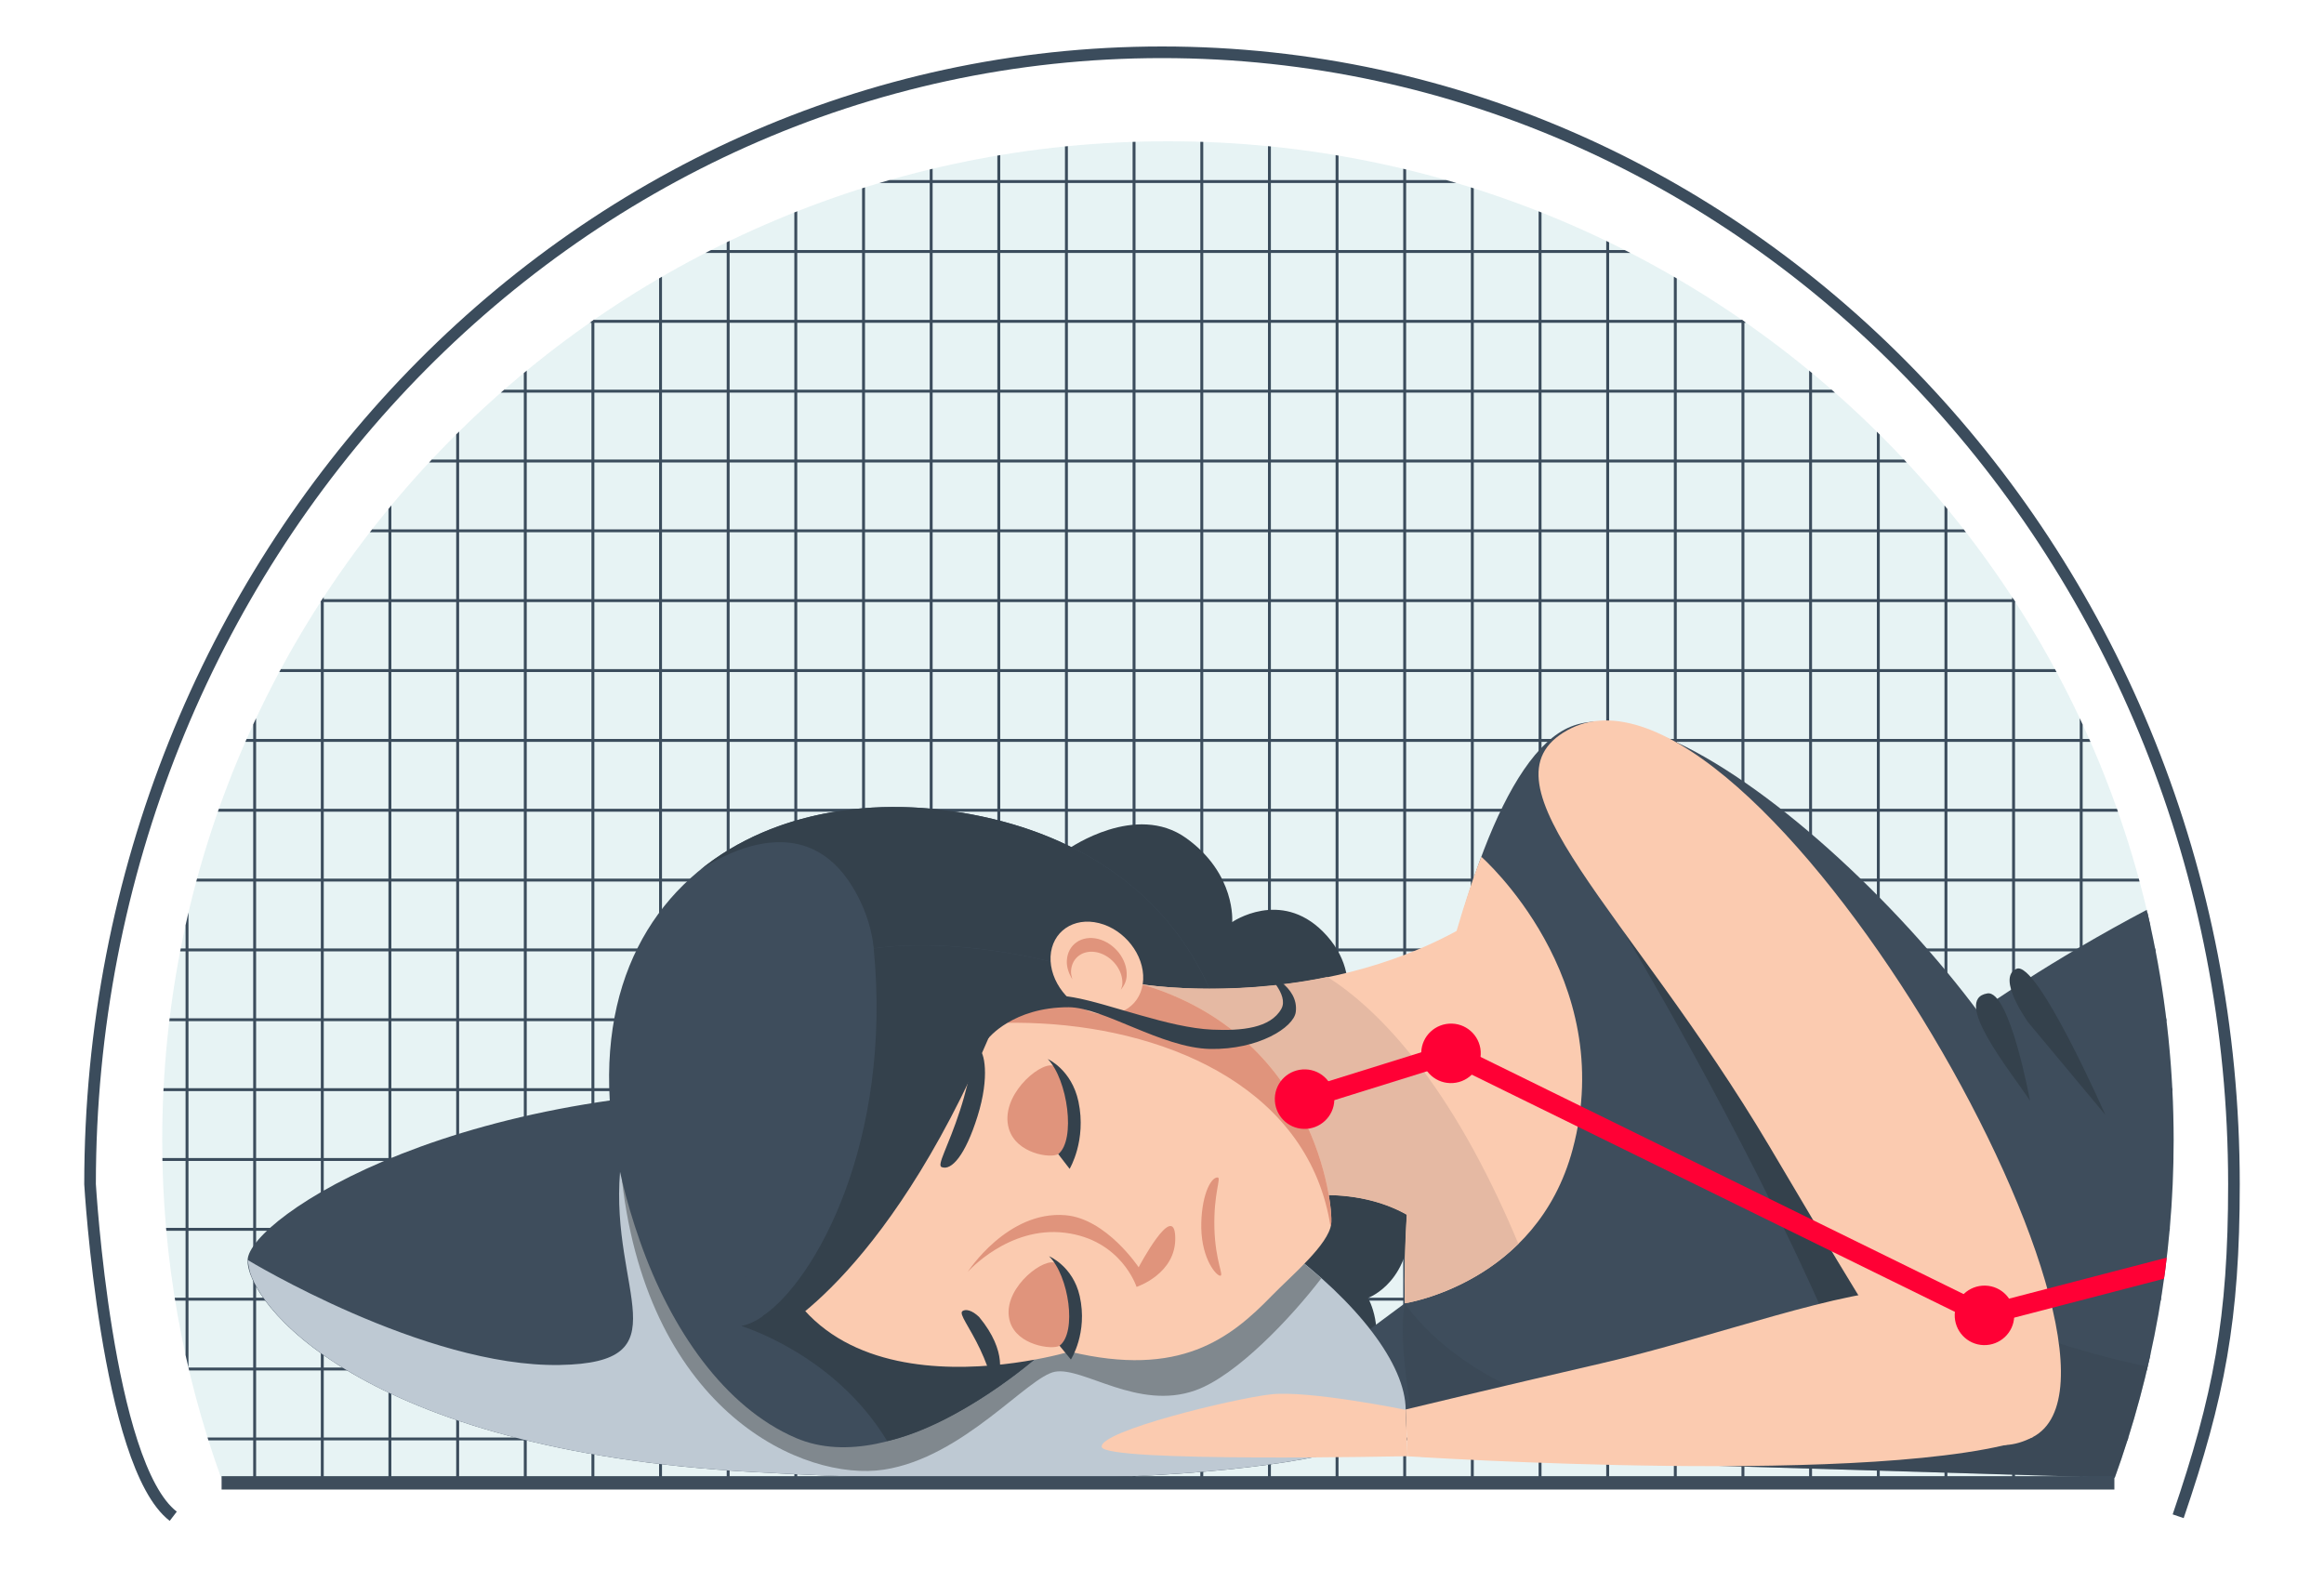 <?xml version="1.0" encoding="utf-8"?>
<!-- Generator: Adobe Illustrator 27.8.1, SVG Export Plug-In . SVG Version: 6.00 Build 0)  -->
<svg version="1.1" id="Layer_1" xmlns="http://www.w3.org/2000/svg" xmlns:xlink="http://www.w3.org/1999/xlink" x="0px" y="0px"
	 viewBox="0 0 200 135" enable-background="new 0 0 200 135" xml:space="preserve">
<g>
	<path opacity="0.3" fill="#AFD6DA" d="M181.95,127.31c3.31-9.11,5.11-18.93,5.11-29.17c0-47.48-38.75-85.98-86.55-85.98
		c-47.8,0-86.55,38.49-86.55,85.98c0,10.24,1.81,20.06,5.11,29.17H181.95z"/>
	<path fill="none" d="M181.95,127.31c3.31-9.11,5.11-18.93,5.11-29.17c0-47.48-38.75-85.98-86.55-85.98
		c-47.8,0-86.55,38.49-86.55,85.98c0,10.24,1.81,20.06,5.11,29.17H181.95z"/>
	<g>
		<defs>
			<path id="SVGID_1_" d="M181.95,127.31c3.31-9.11,5.11-18.93,5.11-29.17c0-47.48-38.75-85.98-86.55-85.98
				c-47.8,0-86.55,38.49-86.55,85.98c0,10.24,1.81,20.06,5.11,29.17H181.95z"/>
		</defs>
		<clipPath id="SVGID_00000021814053680748931420000014741030298082906783_">
			<use xlink:href="#SVGID_1_"  overflow="visible"/>
		</clipPath>
		<g clip-path="url(#SVGID_00000021814053680748931420000014741030298082906783_)">
			<g>
				<path fill="#3B4C5C" d="M196.7,129.98H4.32V9.49H196.7V129.98z M4.57,129.73h191.87V9.74H4.57V129.73z"/>
			</g>
			<g>
				<rect x="4.45" y="123.72" fill="#3B4C5C" width="192.12" height="0.25"/>
			</g>
			<g>
				<rect x="4.45" y="117.7" fill="#3B4C5C" width="192.12" height="0.25"/>
			</g>
			<g>
				<rect x="4.45" y="111.69" fill="#3B4C5C" width="192.12" height="0.25"/>
			</g>
			<g>
				<rect x="4.45" y="105.68" fill="#3B4C5C" width="192.12" height="0.25"/>
			</g>
			<g>
				<rect x="4.45" y="99.67" fill="#3B4C5C" width="192.12" height="0.25"/>
			</g>
			<g>
				<rect x="4.45" y="93.66" fill="#3B4C5C" width="192.12" height="0.25"/>
			</g>
			<g>
				<rect x="4.45" y="87.64" fill="#3B4C5C" width="192.12" height="0.25"/>
			</g>
			<g>
				<rect x="4.45" y="81.63" fill="#3B4C5C" width="192.12" height="0.25"/>
			</g>
			<g>
				<rect x="4.45" y="75.62" fill="#3B4C5C" width="192.12" height="0.25"/>
			</g>
			<g>
				<rect x="4.45" y="69.61" fill="#3B4C5C" width="192.12" height="0.25"/>
			</g>
			<g>
				<rect x="4.45" y="63.6" fill="#3B4C5C" width="192.12" height="0.25"/>
			</g>
			<g>
				<rect x="4.45" y="57.59" fill="#3B4C5C" width="192.12" height="0.25"/>
			</g>
			<g>
				<rect x="4.45" y="51.57" fill="#3B4C5C" width="192.12" height="0.25"/>
			</g>
			<g>
				<rect x="4.45" y="45.56" fill="#3B4C5C" width="192.12" height="0.25"/>
			</g>
			<g>
				<rect x="4.45" y="39.55" fill="#3B4C5C" width="192.12" height="0.25"/>
			</g>
			<g>
				<rect x="4.45" y="33.54" fill="#3B4C5C" width="192.12" height="0.25"/>
			</g>
			<g>
				<rect x="4.45" y="27.53" fill="#3B4C5C" width="192.12" height="0.25"/>
			</g>
			<g>
				<rect x="4.45" y="21.52" fill="#3B4C5C" width="192.12" height="0.25"/>
			</g>
			<g>
				<rect x="4.45" y="15.5" fill="#3B4C5C" width="192.12" height="0.25"/>
			</g>
			<g>
				<rect x="190.62" y="9.62" fill="#3B4C5C" width="0.25" height="120.24"/>
			</g>
			<g>
				<rect x="184.8" y="9.62" fill="#3B4C5C" width="0.25" height="120.24"/>
			</g>
			<g>
				<rect x="178.98" y="9.62" fill="#3B4C5C" width="0.25" height="120.24"/>
			</g>
			<g>
				<rect x="173.16" y="9.62" fill="#3B4C5C" width="0.25" height="120.24"/>
			</g>
			<g>
				<rect x="167.34" y="9.62" fill="#3B4C5C" width="0.25" height="120.24"/>
			</g>
			<g>
				<rect x="161.52" y="9.62" fill="#3B4C5C" width="0.25" height="120.24"/>
			</g>
			<g>
				<rect x="155.69" y="9.62" fill="#3B4C5C" width="0.25" height="120.24"/>
			</g>
			<g>
				<rect x="149.87" y="9.62" fill="#3B4C5C" width="0.25" height="120.24"/>
			</g>
			<g>
				<rect x="144.05" y="9.62" fill="#3B4C5C" width="0.25" height="120.24"/>
			</g>
			<g>
				<rect x="138.23" y="9.62" fill="#3B4C5C" width="0.25" height="120.24"/>
			</g>
			<g>
				<rect x="132.41" y="9.62" fill="#3B4C5C" width="0.25" height="120.24"/>
			</g>
			<g>
				<rect x="126.58" y="9.62" fill="#3B4C5C" width="0.25" height="120.24"/>
			</g>
			<g>
				<rect x="120.76" y="9.62" fill="#3B4C5C" width="0.25" height="120.24"/>
			</g>
			<g>
				<rect x="114.94" y="9.62" fill="#3B4C5C" width="0.25" height="120.24"/>
			</g>
			<g>
				<rect x="109.12" y="9.62" fill="#3B4C5C" width="0.25" height="120.24"/>
			</g>
			<g>
				<rect x="103.3" y="9.62" fill="#3B4C5C" width="0.25" height="120.24"/>
			</g>
			<g>
				<rect x="97.47" y="9.62" fill="#3B4C5C" width="0.25" height="120.24"/>
			</g>
			<g>
				<rect x="91.65" y="9.62" fill="#3B4C5C" width="0.25" height="120.24"/>
			</g>
			<g>
				<rect x="85.83" y="9.62" fill="#3B4C5C" width="0.25" height="120.24"/>
			</g>
			<g>
				<rect x="80.01" y="9.62" fill="#3B4C5C" width="0.25" height="120.24"/>
			</g>
			<g>
				<rect x="74.19" y="9.62" fill="#3B4C5C" width="0.25" height="120.24"/>
			</g>
			<g>
				<rect x="68.36" y="9.62" fill="#3B4C5C" width="0.25" height="120.24"/>
			</g>
			<g>
				<rect x="62.54" y="9.62" fill="#3B4C5C" width="0.25" height="120.24"/>
			</g>
			<g>
				<rect x="56.72" y="9.62" fill="#3B4C5C" width="0.25" height="120.24"/>
			</g>
			<g>
				<rect x="50.9" y="9.62" fill="#3B4C5C" width="0.25" height="120.24"/>
			</g>
			<g>
				<rect x="45.08" y="9.62" fill="#3B4C5C" width="0.25" height="120.24"/>
			</g>
			<g>
				<rect x="39.26" y="9.62" fill="#3B4C5C" width="0.25" height="120.24"/>
			</g>
			<g>
				<rect x="33.43" y="9.62" fill="#3B4C5C" width="0.25" height="120.24"/>
			</g>
			<g>
				<rect x="27.61" y="9.62" fill="#3B4C5C" width="0.25" height="120.24"/>
			</g>
			<g>
				<rect x="21.79" y="9.62" fill="#3B4C5C" width="0.25" height="120.24"/>
			</g>
			<g>
				<rect x="15.97" y="9.62" fill="#3B4C5C" width="0.25" height="120.24"/>
			</g>
			<g>
				<rect x="10.15" y="9.62" fill="#3B4C5C" width="0.25" height="120.24"/>
			</g>
		</g>
		<g clip-path="url(#SVGID_00000021814053680748931420000014741030298082906783_)">
			<g>
				<g>
					<path fill="#34414C" d="M92.02,73.02c0,0,5.73-4,10.07-0.88c4.3,3.09,3.95,7.22,3.95,7.22s4.13-2.86,7.81,0.82
						c4.09,4.09,1.12,8.96,1.12,8.96s2.97,1.15,4.03,3.84c1.06,2.69-1.54,5.15-1.54,5.15s3.66,3.14,3.86,6.16
						c0.39,6-3.59,7.42-3.59,7.42s1.61,2.77,0.07,6.17c-1.54,3.41-6.97,5.76-6.97,5.76c-1.99-2.43-3.86-8.9,1.8-11.8
						c-3.33-2.81-3.24-9.52-2.15-11.42c0,0-5.64,1.27-6.11-3.86l-5.91-4.82L92.02,73.02z"/>
					<polygon fill="#3E4D5C" points="120.9,112.17 114.81,116.69 123.68,125.42 130.57,125.63 					"/>
					<g>
						<path fill="#3E4D5C" d="M21.31,108.45c0.11-3.57,18.42-15.92,50.35-14.66c26.82,1.06,49.24,18.38,49.31,27.52
							c0.04,4.74-22.37,7.27-56.22,5.38C30.9,124.81,21.19,112.01,21.31,108.45z"/>
						<path fill="#BEC9D3" d="M64.75,126.69c33.85,1.88,56.25-0.64,56.22-5.38c-0.06-7.72-16.06-21.22-37.17-25.9l-30.44,5.44
							c-0.85,10.37,5.53,16.44-5.19,16.63c-11.62,0.21-26.86-9.04-26.86-9.04c0.05,0.36,0.13,0.69,0.2,1.04
							C22.93,114.01,33.62,124.96,64.75,126.69z"/>
						<g>
							<path fill="#80888E" d="M76,101.41c-4.27,0.33-9.15,1.85-14.13,4.05l-8.34-3.84c2.31,20.01,15.69,25.91,22.53,24.87
								c6.84-1.04,12.41-8.02,14.74-8.43c2.43-0.43,7.11,3.36,12.06,1.61c3.54-1.25,8.27-6.28,10.85-9.65
								c-2.58-2.3-5.75-4.59-9.42-6.7C95.22,101.52,84.73,100.73,76,101.41z"/>
						</g>
					</g>
					<path fill="#3E4D5C" d="M122.46,121.48c-4.59-3.93,1.23-54.3,12.72-58.94c11.48-4.63,42.9,28,42.8,40.91
						C177.86,118.02,130.94,128.74,122.46,121.48z"/>
					<path fill="#FBCBB0" d="M120.9,112.17c0,0,11.34-1.69,14.44-13.25c3.98-14.79-7.86-25.18-7.86-25.18S120.54,90.87,120.9,112.17
						z"/>
					<path fill="#3E4D5C" d="M89.24,116.82c0,0-12,10.7-20.75,6.94c-6.13-2.63-10.76-9.34-13.42-16.94
						c-9.94-28.35,9.78-41.31,30.43-36.32c8.6,2.07,16.75,7.5,19.8,17.91C113.11,114.09,89.24,116.82,89.24,116.82z"/>
					<path fill="#34414C" d="M63.8,114.13c5.23-1.22,5.2-9.4,6.75-15.39c1.55-6,7.85-14.15,2.81-22.42
						c-3.92-6.43-10.38-3.22-13.07-1.48c6.31-5.11,15.66-6.64,25.21-4.34c8.6,2.07,16.75,7.5,19.79,17.91
						c0.24,0.8,0.46,1.58,0.64,2.33l-8.97,23.57c-4.01,2.08-7.72,2.51-7.72,2.51s-6.67,5.83-12.89,7.21
						C71.82,116.52,63.8,114.13,63.8,114.13z"/>
					<path fill="#FBCBB0" d="M98.24,84.71c0,0,14.84,2.47,27.84-4.99l2.77,19.65l-5.95,6.51c0,0-3.77-4.18-12.4-2.73
						C99.76,101.67,98.24,84.71,98.24,84.71z"/>
					<g>
						<g>
							<path fill="#ED9558" d="M399.07,136.17c0.06-0.46-0.62-0.81-1.53-0.98c-0.91-0.17-1.69-0.09-1.75,0.37
								c-0.06,0.46,0.62,0.84,1.53,1.01C398.22,136.73,399.01,136.62,399.07,136.17z"/>
							<path fill="#ED9558" d="M400.78,134.8c0.08-0.56-0.74-0.98-1.85-1.19c-1.11-0.21-2.09-0.13-2.17,0.42
								c-0.08,0.56,0.74,0.97,1.85,1.18C399.72,135.42,400.7,135.35,400.78,134.8z"/>
							<path fill="#ED9558" d="M402.16,133c0.04-0.59-0.86-0.99-2.03-1.12c-1.17-0.13-2.16,0.05-2.2,0.64
								c-0.04,0.59,0.86,0.97,2.03,1.1C401.12,133.76,402.12,133.59,402.16,133z"/>
							<path fill="#ED9558" d="M403.17,131.12c0.04-0.59-0.86-0.99-2.03-1.12c-1.17-0.13-2.16,0.05-2.2,0.64
								c-0.04,0.59,0.86,0.97,2.03,1.1C402.14,131.87,403.13,131.71,403.17,131.12z"/>
							<path fill="#ED9558" d="M404.17,128.54c0.02-0.72-1.13-1.4-2.56-1.51c-1.43-0.11-2.61,0.39-2.62,1.12
								c-0.02,0.72,1.13,1.4,2.56,1.51C402.98,129.77,404.15,129.26,404.17,128.54z"/>
						</g>
						<path fill="#ED9558" d="M374.98,128.44c0,0,4.39-0.48,7.1-0.53c3.53-0.07,6.45-0.08,9.82-0.38c1.72-0.15,7.68-0.94,8.87-0.01
							c1.19,0.92-1.18,6.86-2.59,7.66c-1.41,0.8-22.88-2.92-22.88-2.92L374.98,128.44z"/>
					</g>
					<g>
						<path fill="#FFB476" d="M375.08,119.82c1.21,0.12,2.39-0.19,3.35-0.08c1.17,0.14,1.19,0.49,2.09,0.55s13.52-2.99,15.94-1.53
							c2.41,1.46,5.52,8.44,4.36,9.47c-1.15,1.03-19.64-3.38-20.22-3.45c-0.58-0.07-1.86,0.26-2.75,0.15
							c-0.89-0.11-2.01-1.02-3.37-1.39L375.08,119.82z"/>
						<g>
							<path fill="#FFB476" d="M399.2,118.92c0.06,0.46-0.63,0.74-1.53,0.81c-0.91,0.07-1.69-0.1-1.75-0.56
								c-0.06-0.46,0.63-0.77,1.54-0.84C398.36,118.26,399.14,118.46,399.2,118.92z"/>
							<path fill="#FFB476" d="M400.89,120.48c0.07,0.57-0.75,0.9-1.86,0.99c-1.11,0.09-2.09-0.1-2.16-0.66
								c-0.07-0.57,0.75-0.89,1.86-0.98C399.84,119.74,400.82,119.91,400.89,120.48z"/>
							<path fill="#FFB476" d="M402.25,122.42c0.03,0.59-0.87,0.89-2.04,0.9c-1.17,0-2.16-0.29-2.19-0.88
								c-0.03-0.59,0.87-0.87,2.04-0.88C401.23,121.55,402.22,121.83,402.25,122.42z"/>
							<path fill="#FFB476" d="M403.25,124.42c0.03,0.59-0.87,0.89-2.04,0.9c-1.17,0-2.16-0.29-2.19-0.88
								c-0.03-0.59,0.87-0.88,2.04-0.88C402.22,123.55,403.22,123.82,403.25,124.42z"/>
							<path fill="#FFB476" d="M404.22,127.1c0.01,0.73-1.14,1.27-2.57,1.22c-1.43-0.05-2.6-0.68-2.61-1.4
								c-0.01-0.73,1.14-1.27,2.57-1.22C403.04,125.75,404.21,126.38,404.22,127.1z"/>
						</g>
					</g>
					<path fill="#10ACB4" d="M211.19,128.05c0,0,46.4,4.2,79.96,4.91c36.08,0.76,84.41-0.27,84.41-0.27l-0.23-5.64
						c0,0-37.75-8.28-49.48-10.06s-52.28-6.05-52.28-6.05l-59.95-17.98L211.19,128.05z"/>
					<path fill="#0C9EAD" d="M225.99,101.19c0,0,49.65,16.71,67.41,17.64c17.75,0.94,64.96,4.56,64.96,4.56l16.98,3.65
						c0,0-25.11-3.14-40.53-3.93c-20.41-1.05-37.55-0.64-42.64-1.37c-20.38-2.93-61.8-18.15-69.42-15.59L225.99,101.19z"/>
					<path fill="#1AC4C9" d="M213.48,67.95c36.52-3.44,70.71,37.24,80.42,38.62c9.71,1.38,23.18-2.25,37.65-1.51
						c14.47,0.74,44.01,14.09,44.01,14.09l-0.43,5.35c0,0-68.91-4.55-81.86-4.99c-12.95-0.44-81.03-22.54-81.03-22.54L213.48,67.95z
						"/>
					<path fill="#0C9EAD" d="M213.48,67.95c0,0,1.86,21.93,15.77,34.4c0,0-12.93,11.93-18.06,25.7L213.48,67.95z"/>
					<path fill="#E5B9A3" d="M114.24,84.08c-8.78,1.81-16.01,0.64-16.01,0.64s1.52,16.96,12.27,18.44
						c5.24-0.88,8.66,0.32,10.56,1.39c-0.15,2.46-0.22,5.01-0.17,7.62c0,0,5.41-0.81,9.78-5.12
						C124.81,93.04,118.53,86.82,114.24,84.08z"/>
					<path fill="#3E4D5C" d="M169.62,87.53c0,0,22.04-16.09,43.71-19.54c0,0,1.78,36.6-2.14,60.06c0,0-54.93-1.61-87.51-2.63
						L169.62,87.53z"/>
					<path fill="#FBCBB0" d="M114.56,105.33c-0.2,1.78-3.43,4.46-5.11,6.19c-3.57,3.68-7.9,7.09-17.39,4.81
						c0,0-24.39,7.34-26.52-12.71c-2.13-20.04,17.75-23.31,32.69-18.91C113.18,89.12,114.75,103.64,114.56,105.33z"/>
					<path fill="#E0947C" d="M65.55,98.55c2.48-14.08,45.33-16.15,48.95,6.99c0.02-0.07,0.06-0.15,0.06-0.21
						c0.19-1.69-1.38-16.21-16.32-20.62C84.67,80.72,67.09,83.09,65.55,98.55z"/>
					<path fill="#E0947C" d="M83.28,109.47c0,0,3.51-3.97,8.37-3.37c4.86,0.6,6.16,4.66,6.16,4.66s3.43-1.12,3.33-4.29
						c-0.1-3.17-3.15,2.6-3.15,2.6s-2.78-4.19-6.3-4.48C86.69,104.17,83.28,109.47,83.28,109.47z"/>
					<path fill="#3E4D5C" d="M65.59,92.17l-1.08-1.4c1.91-14.42,26.06-7.97,26.06-7.97s1.73,2.08,1.59,2.99
						c-0.22,1.36-4.94,0.72-10.53,1.07c-5.16,3.3-5.89,6.72-8.14,18.69c-1.12,6-7.1,8.61-7.1,8.61
						C60.35,104.29,62.38,96.97,65.59,92.17z"/>
					<path fill="#34414C" d="M86.18,86.69c-9.28,23.08-19.64,28.08-19.64,28.08c-0.32-0.51-0.61-1.02-0.88-1.52
						c4.5-3.04,11.14-14.95,9.53-31.62c7.21-1.01,15.38,1.17,15.38,1.17s1.73,2.08,1.59,2.99C91.94,87.14,90.34,86.61,86.18,86.69z"
						/>
					<path fill="#34414C" d="M81.04,100.45c-0.44-0.17,0.53-1.67,1.58-4.89c0.96-2.94,1.17-5.4,1.62-5.25
						c0.45,0.15,0.97,2.32-0.12,5.78C83.07,99.44,81.88,100.78,81.04,100.45z"/>
					<path fill="#E0947C" d="M104.79,101.34c0.33,0.02-0.36,1.35-0.28,4.38c0.08,2.85,0.84,4.08,0.5,4.08
						c-0.33,0-1.57-1.39-1.63-4.1C103.34,103.08,104.15,101.31,104.79,101.34z"/>
					<path fill="#34414C" d="M85.74,118.83c-0.4,0.49-0.39-0.59-1.39-2.7c-0.93-1.96-1.84-3.03-1.53-3.28
						c0.27-0.21,0.84-0.09,1.45,0.51C86.74,116.35,86.04,118.47,85.74,118.83z"/>
					<g>
						<path fill="#FBCBB0" d="M94.58,79.45c2.2,0.55,3.9,2.73,3.8,4.87c-0.1,2.14-1.97,3.43-4.17,2.87c-2.2-0.55-3.9-2.73-3.8-4.87
							C90.52,80.19,92.38,78.9,94.58,79.45z"/>
						<path fill="#E0947C" d="M91.81,82.68c-0.03,0.56,0.17,1.11,0.47,1.6c-0.06-0.23-0.12-0.46-0.11-0.7
							c0.06-1.19,1.09-1.9,2.31-1.6c1.22,0.31,2.17,1.52,2.11,2.71c-0.01,0.18-0.08,0.33-0.13,0.49c0.27-0.33,0.48-0.71,0.5-1.21
							c0.07-1.39-1.04-2.8-2.46-3.16C93.09,80.46,91.88,81.29,91.81,82.68z"/>
					</g>
					<path fill="#34414C" d="M85.03,89.39c0,0,2.12-2.71,6.94-2.7c2.99,0.01,8,3.5,12.16,3.59c4.16,0.08,7.2-1.85,7.38-3.17
						c0.3-2.24-2.59-3.38-2.59-3.38s2.04,1.87,1.35,3.1c-0.94,1.67-3.43,1.9-5.94,1.79c-3.74-0.16-8.86-2.24-11.95-2.78
						c-4.12-0.72-7.96,0.88-7.96,0.88L85.03,89.39z"/>
					<g>
						<path fill="#E0947C" d="M86.82,97.14c-0.81-2.76,2.56-5.69,3.77-5.43c2.11,0.45,1.98,6.74,0.48,7.62
							C90.41,99.72,87.45,99.29,86.82,97.14z"/>
						<path fill="#34414C" d="M91.07,99.33l0.98,1.27c0,0,1.47-2.43,0.76-5.79c-0.59-2.76-2.64-3.66-2.64-3.66
							C91.89,92.92,92.6,98.12,91.07,99.33z"/>
					</g>
					<path fill="#34414C" d="M139.74,80.2c0,0,10.13,16.82,17.29,33.09l7.41-2.26C164.44,111.03,149.16,80.36,139.74,80.2z"/>
					<path opacity="0.3" fill="#34414C" d="M208.05,118.64c-21.31,2.7-38-5.82-38-5.82s-9.23,9.61-26.21,9.47
						c-16.59-0.14-22.95-10.12-22.95-10.12c-0.76,4.62,1.38,13.2,1.38,13.2c32.58,1.02,88.91,2.68,88.91,2.68
						c3.93-23.46,2.14-60.06,2.14-60.06C211.8,90.44,208.05,118.64,208.05,118.64z"/>
					<g>
						<path fill="#E0947C" d="M86.92,113.77c-0.81-2.6,2.56-5.36,3.78-5.11c2.11,0.42,1.98,6.34,0.48,7.17
							C90.52,116.19,87.55,115.79,86.92,113.77z"/>
						<path fill="#34414C" d="M91.18,115.82l0.98,1.19c0,0,1.47-2.28,0.76-5.45c-0.58-2.59-2.64-3.44-2.64-3.44
							C91.99,109.8,92.7,114.69,91.18,115.82z"/>
					</g>
					<path fill="#FBCBB0" d="M134.9,62.84c15.86-8.77,52.1,54.51,40.05,60.84c-6.44,3.38-11.18-5.67-22.69-25.04
						C140.27,78.46,126.71,67.37,134.9,62.84z"/>
					<path fill="#FBCBB0" d="M174.95,123.68c-12.26,4.41-53.81,1.66-53.81,1.66l-0.17-4.03c0,0,7.83-1.89,16.8-3.96
						c9.72-2.24,21.16-6.57,26.67-6.32C175.03,111.51,174.95,123.68,174.95,123.68z"/>
					<path fill="#FBCBB0" d="M120.97,121.34c0,0-8.35-1.7-11.61-1.33c-3.25,0.37-14.74,3.16-14.55,4.52
						c0.19,1.36,26.32,0.8,26.32,0.8L120.97,121.34z"/>
					<g>
						<path fill="#FF0035" d="M170.75,114.06c-0.12,0-0.24-0.03-0.35-0.09l-45.6-22.39l-12.28,3.83c-0.45,0.13-0.93-0.11-1.07-0.56
							c-0.14-0.45,0.11-0.93,0.56-1.07l12.6-3.93c0.21-0.06,0.44-0.05,0.63,0.05l45.62,22.4l42.4-11.03
							c0.45-0.12,0.92,0.16,1.04,0.61c0.12,0.46-0.16,0.92-0.61,1.04l-42.71,11.1C170.92,114.06,170.83,114.06,170.75,114.06z"/>
						<path fill="#FF0035" d="M216.04,102.18c-0.04,1.41-1.22,2.52-2.64,2.48c-1.41-0.04-2.52-1.22-2.48-2.64
							c0.04-1.41,1.22-2.52,2.64-2.48C214.98,99.59,216.08,100.77,216.04,102.18z"/>
						<path fill="#FF0035" d="M127.43,90.74c-0.04,1.41-1.22,2.52-2.64,2.48c-1.41-0.04-2.52-1.22-2.48-2.64
							c0.04-1.41,1.22-2.52,2.64-2.48S127.48,89.33,127.43,90.74z"/>
						<path fill="#FF0035" d="M114.83,94.68c-0.04,1.41-1.22,2.52-2.64,2.48c-1.41-0.04-2.52-1.22-2.48-2.64s1.22-2.52,2.64-2.48
							S114.87,93.27,114.83,94.68z"/>
						<path fill="#FF0035" d="M173.34,113.29c-0.04,1.41-1.22,2.52-2.64,2.48c-1.41-0.04-2.52-1.22-2.48-2.64
							c0.04-1.41,1.22-2.52,2.64-2.48C172.27,110.69,173.38,111.87,173.34,113.29z"/>
					</g>
					<g>
						<path fill="#34414C" d="M174.7,94.73c0,0-1.75-9.54-3.67-9.23C167.95,86,172.96,92.12,174.7,94.73z"/>
						<path fill="#34414C" d="M174.55,88l6.63,7.95c0,0-5.86-13.32-7.64-12.57C171.75,84.14,174.55,88,174.55,88z"/>
					</g>
				</g>
			</g>
		</g>
	</g>
	<path fill="none" stroke="#3B4C5C" stroke-miterlimit="10" d="M187.45,130.5c3.52-10.32,4.8-16.98,4.8-28.58
		c0-53.8-41.3-97.42-92.25-97.42c-50.95,0-92.25,43.62-92.25,97.42c0,0,1.42,24.18,7.16,28.58"/>
	<rect x="19.07" y="127.05" fill="#3E4D5C" width="162.89" height="1.15"/>
</g>
</svg>
